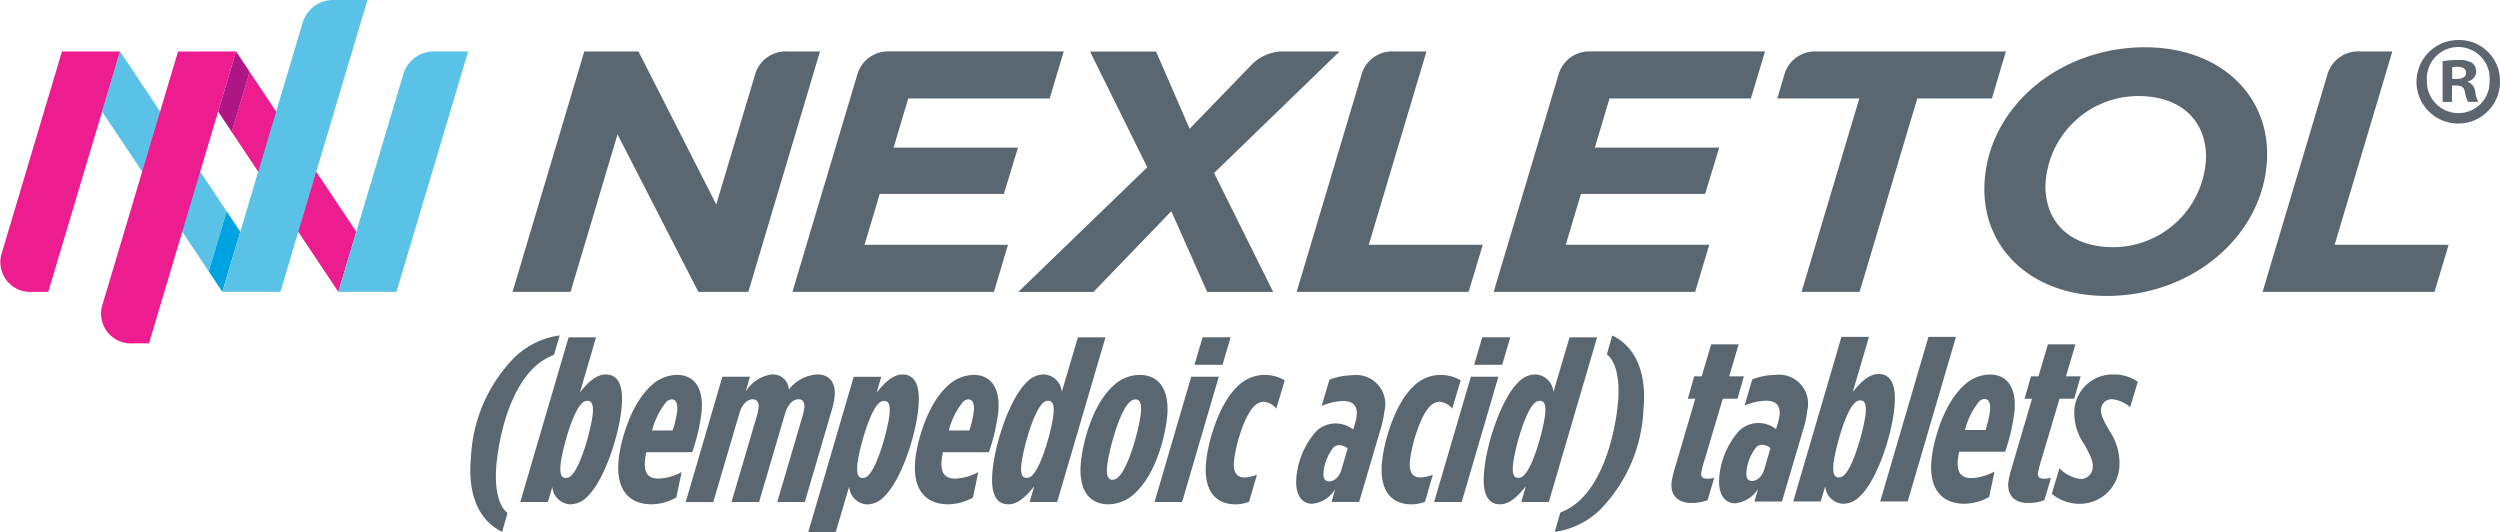 <?xml version="1.0" encoding="UTF-8"?>
<svg xmlns="http://www.w3.org/2000/svg" id="NEXLETOL_logo" width="190.928" height="40.655" viewBox="0 0 190.928 40.655">
  <g id="symbol">
    <path id="Path_3845" data-name="Path 3845" d="M30.564,19.995,38.709,32.2l1.37-4.59L31.934,15.4Z" transform="translate(-22.77 -11.476)" fill="#5bc2e7"></path>
    <path id="Path_3846" data-name="Path 3846" d="M69.4,26.115l8.145,12.21,1.37-4.59-8.145-12.21Z" transform="translate(-51.705 -16.036)" fill="#ed1c8f"></path>
    <path id="Path_3847" data-name="Path 3847" d="M63.874,63.285l-1.37,4.59,1.041,1.561,1.37-4.59Z" transform="translate(-46.565 -47.147)" fill="#00a3e1"></path>
    <path id="Path_3848" data-name="Path 3848" d="M66.362,21.556l1.37-4.59L66.691,15.4l-1.37,4.59Z" transform="translate(-48.663 -11.476)" fill="#af1685"></path>
    <path id="Path_3849" data-name="Path 3849" d="M85.36,3.928,79.882,22.289H75.45l1.37-4.59L80.439,5.57A2.437,2.437,0,0,1,82.82,3.928ZM75.129,0a2.438,2.438,0,0,0-2.381,1.642L67.957,17.7l-1.37,4.59h4.432L77.669,0Z" transform="translate(-49.606)" fill="#5bc2e7"></path>
    <path id="Path_3850" data-name="Path 3850" d="M18.027,15.405,16.657,20l-5.281,17.7H10.16a2.278,2.278,0,0,1-2.383-2.787l5.819-19.5Zm-8.863,0H4.732L.085,30.979a2.278,2.278,0,0,0,2.383,2.787H3.685L7.794,20Z" transform="translate(0 -11.477)" fill="#ed1c8f"></path>
  </g>
  <g id="Group_11214" data-name="Group 11214" transform="translate(35.918 3.054)">
    <path id="Path_3851" data-name="Path 3851" d="M207.058,23.771l9.588-9.285h-4.274a3.387,3.387,0,0,0-2.431,1l-4.748,4.906-2.564-5.9h-5.042l4.371,8.839-9.85,9.521h5.741l5.945-6.164,2.74,6.164h5.042Zm-32.2,9.075h15.387l1.077-3.594H180.365l1.158-3.882h9.483l1.078-3.541h-9.5l1.119-3.751h10.8l1.078-3.594H182.231a2.437,2.437,0,0,0-2.381,1.642v0Zm53.554,0H243.8l1.077-3.594H233.919l1.158-3.882h9.483l1.078-3.541h-9.5l1.119-3.751h10.8l1.078-3.594h-13.35a2.437,2.437,0,0,0-2.381,1.642v0h0Zm-15.046,0H226.5l1.081-3.594h-8.707l4.406-14.767h-2.541a2.437,2.437,0,0,0-2.381,1.642v0Zm73.769,0h13.129l1.081-3.594h-8.707l4.406-14.767h-2.54a2.437,2.437,0,0,0-2.381,1.642v0ZM260.763,18.079h5.7l1.068-3.594h-14.5a2.437,2.437,0,0,0-2.378,1.642l-.582,1.952h6.263l-4.406,14.767h4.432Zm-83.8-3.594h-2.541a2.437,2.437,0,0,0-2.381,1.642l-3,10.045L163.1,14.486h-4.139l-5.478,18.361h4.43L161.5,20.819l6.172,12.027h3.818ZM287.482,22.3c0,5.914-5.427,10.859-12.269,10.859-5.625,0-9.326-3.515-9.326-8.131,0-5.989,5.482-10.859,12.269-10.859,5.624,0,9.326,3.515,9.326,8.131m-4.663.262c0-2.728-1.836-4.669-5.187-4.669a7.1,7.1,0,0,0-7.082,6.872c0,2.728,1.836,4.669,5.187,4.669a7.108,7.108,0,0,0,7.082-6.872" transform="translate(-150.257 -13.611)" fill="#5b6770"></path>
    <path id="Path_3852" data-name="Path 3852" d="M730.084,15.079a3.189,3.189,0,1,1-3.178-3.1,3.117,3.117,0,0,1,3.178,3.1m-5.582,0a2.4,2.4,0,0,0,2.422,2.479,2.375,2.375,0,0,0,2.365-2.46,2.4,2.4,0,1,0-4.787-.018m1.912,1.627H725.7V13.6a6.247,6.247,0,0,1,1.192-.095,1.934,1.934,0,0,1,1.078.227.863.863,0,0,1,.3.681.8.8,0,0,1-.642.719v.038a.914.914,0,0,1,.567.757,2.349,2.349,0,0,0,.228.775h-.776a2.7,2.7,0,0,1-.247-.756c-.055-.34-.245-.492-.642-.492h-.341Zm.019-1.759h.34c.4,0,.72-.133.72-.454,0-.284-.208-.473-.662-.473a1.685,1.685,0,0,0-.4.039Z" transform="translate(-575.074 -11.976)" fill="#5d666f"></path>
    <path id="Path_3853" data-name="Path 3853" d="M140.894,109.782a11.659,11.659,0,0,1,3.327-7.653,6.182,6.182,0,0,1,3.448-1.677l-.432,1.481a4.619,4.619,0,0,0-1.444.892c-1.8,1.641-2.7,4.888-2.95,7.457-.141,1.427.015,3.086.844,3.728l-.41,1.445c-2.042-1-2.619-3.282-2.383-5.673" transform="translate(-140.844 -77.89)" fill="#5b6770"></path>
    <path id="Path_3854" data-name="Path 3854" d="M158.266,112.429l-.347,1.16h-2.105l3.689-12.576h2.1l-1.237,4.21c.59-.731,1.224-1.373,1.974-1.373.909,0,1.386.767,1.208,2.569-.226,2.283-1.378,5.637-2.672,6.815a1.8,1.8,0,0,1-1.266.535,1.443,1.443,0,0,1-1.348-1.338m1.44-.856c.765-.7,1.542-3.675,1.641-4.674.065-.66-.023-1.035-.4-1.035a.56.56,0,0,0-.41.178c-.765.7-1.542,3.675-1.64,4.674-.066.66.022,1.035.4,1.035a.561.561,0,0,0,.41-.178" transform="translate(-151.997 -78.307)" fill="#5b6770"></path>
    <path id="Path_3855" data-name="Path 3855" d="M187.277,118.18c-.042.25-.08.446-.092.571-.109,1.106.3,1.445,1.052,1.445a4.04,4.04,0,0,0,1.745-.5l-.407,1.944a3.96,3.96,0,0,1-1.889.517c-1.642,0-2.754-1.017-2.517-3.407.118-1.195.82-4.139,2.486-5.655a2.943,2.943,0,0,1,1.972-.82c1.338,0,2.057,1.035,1.876,2.854a14.975,14.975,0,0,1-.712,3.051Zm.45-1.659h1.57a7.935,7.935,0,0,0,.343-1.481c.056-.571-.09-.892-.411-.892a.624.624,0,0,0-.411.179,5.68,5.68,0,0,0-1.091,2.194" transform="translate(-173.842 -86.698)" fill="#5b6770"></path>
    <path id="Path_3856" data-name="Path 3856" d="M208.148,112.313h2.105l-.327,1.142a2.776,2.776,0,0,1,1.986-1.32,1.215,1.215,0,0,1,1.312,1.16,2.957,2.957,0,0,1,2.185-1.16c.981,0,1.41.714,1.315,1.677a5.733,5.733,0,0,1-.206,1l-2.073,7.064H212.34l1.881-6.386a4.778,4.778,0,0,0,.187-.8c.04-.41-.113-.66-.452-.66-.428,0-.827.428-1.017,1.088l-1.989,6.761h-2.105l1.881-6.386a4.746,4.746,0,0,0,.187-.8c.04-.41-.113-.66-.452-.66-.428,0-.828.428-1.018,1.088l-1.989,6.761h-2.105Z" transform="translate(-188.898 -86.593)" fill="#5b6770"></path>
    <path id="Path_3857" data-name="Path 3857" d="M245.142,120.716l-1.023,3.479h-2.1l3.477-11.881H247.6l-.35,1.2c.59-.731,1.224-1.373,1.974-1.373.91,0,1.387.767,1.209,2.569-.226,2.283-1.379,5.637-2.672,6.815a1.805,1.805,0,0,1-1.266.535,1.443,1.443,0,0,1-1.348-1.338m1.44-.856c.764-.7,1.542-3.675,1.64-4.674.065-.66-.022-1.035-.4-1.035a.561.561,0,0,0-.41.178c-.764.7-1.541,3.675-1.64,4.674-.065.66.022,1.035.4,1.035a.561.561,0,0,0,.41-.178" transform="translate(-216.215 -86.593)" fill="#5b6770"></path>
    <path id="Path_3858" data-name="Path 3858" d="M276.125,118.18c-.042.25-.08.446-.092.571-.11,1.106.3,1.445,1.052,1.445a4.04,4.04,0,0,0,1.744-.5l-.407,1.944a3.963,3.963,0,0,1-1.889.517c-1.641,0-2.754-1.017-2.517-3.407.119-1.195.82-4.139,2.487-5.655a2.941,2.941,0,0,1,1.972-.82c1.338,0,2.056,1.035,1.876,2.854a15.006,15.006,0,0,1-.712,3.051Zm.45-1.659h1.57a7.889,7.889,0,0,0,.343-1.481c.057-.571-.09-.892-.411-.892a.623.623,0,0,0-.41.179,5.687,5.687,0,0,0-1.091,2.194" transform="translate(-240.033 -86.698)" fill="#5b6770"></path>
    <path id="Path_3859" data-name="Path 3859" d="M300.3,112.394c-.59.731-1.225,1.373-1.974,1.373-.91,0-1.387-.767-1.209-2.569.226-2.283,1.379-5.637,2.673-6.814a1.8,1.8,0,0,1,1.266-.535,1.443,1.443,0,0,1,1.349,1.338l1.234-4.174h2.105l-3.689,12.576h-2.105Zm-.169-.821c.765-.7,1.542-3.675,1.64-4.674.065-.66-.022-1.035-.4-1.035a.561.561,0,0,0-.41.178c-.764.7-1.541,3.675-1.64,4.674-.066.66.022,1.035.4,1.035a.561.561,0,0,0,.41-.178" transform="translate(-257.235 -78.307)" fill="#5b6770"></path>
    <path id="Path_3860" data-name="Path 3860" d="M330.2,115.486c-.131,1.32-.8,4.317-2.469,5.833a2.954,2.954,0,0,1-2.01.839c-1.481,0-2.316-1.106-2.108-3.211.13-1.32.8-4.318,2.468-5.834a2.952,2.952,0,0,1,2.009-.838c1.481,0,2.317,1.106,2.109,3.211m-3.719,4.585c.8-.732,1.6-3.764,1.716-4.906.069-.7-.078-1.017-.417-1.017a.644.644,0,0,0-.449.214c-.8.731-1.6,3.764-1.716,4.906-.069.7.078,1.017.417,1.017a.645.645,0,0,0,.449-.214" transform="translate(-276.982 -86.698)" fill="#5b6770"></path>
    <path id="Path_3861" data-name="Path 3861" d="M348.556,104.027h2.105l-2.8,9.562h-2.105Zm.87-3.015h2.141l-.619,2.1h-2.141Z" transform="translate(-293.5 -78.307)" fill="#5b6770"></path>
    <path id="Path_3862" data-name="Path 3862" d="M361.129,118.893c.154-1.552.977-4.46,2.467-5.816a2.947,2.947,0,0,1,2.024-.8,3.025,3.025,0,0,1,1.511.41l-.642,2.159a1.426,1.426,0,0,0-.948-.517.987.987,0,0,0-.688.285c-.863.785-1.493,3.193-1.594,4.21-.1.981.266,1.284.818,1.284a2.791,2.791,0,0,0,.931-.214l-.6,2.069a2.92,2.92,0,0,1-1.018.2c-1.57,0-2.481-1.071-2.264-3.265" transform="translate(-304.931 -86.698)" fill="#5b6770"></path>
    <path id="Path_3863" data-name="Path 3863" d="M388.2,120.174a6.111,6.111,0,0,1,1.523-3.5,2.138,2.138,0,0,1,1.486-.589,2.2,2.2,0,0,1,1.328.464l.107-.357a3.891,3.891,0,0,0,.16-.714c.079-.8-.337-1.106-1.068-1.106a4.582,4.582,0,0,0-1.607.375l.59-2a4.822,4.822,0,0,1,1.729-.339,2.219,2.219,0,0,1,2.479,2.712,8.145,8.145,0,0,1-.327,1.5l-1.611,5.459h-2.105l.274-.963a2.35,2.35,0,0,1-1.751,1.106c-.821,0-1.337-.731-1.206-2.051m3.448-.589.461-1.588a1.077,1.077,0,0,0-.654-.25.63.63,0,0,0-.428.179,3.6,3.6,0,0,0-.753,1.837c-.057.571.139.749.425.749.375,0,.781-.321.948-.928" transform="translate(-325.109 -86.801)" fill="#5b6770"></path>
    <path id="Path_3864" data-name="Path 3864" d="M413.809,118.893c.153-1.552.977-4.46,2.467-5.816a2.947,2.947,0,0,1,2.024-.8,3.024,3.024,0,0,1,1.511.41l-.642,2.159a1.426,1.426,0,0,0-.948-.517.987.987,0,0,0-.688.285c-.863.785-1.493,3.193-1.594,4.21-.1.981.265,1.284.818,1.284a2.791,2.791,0,0,0,.931-.214l-.6,2.069a2.921,2.921,0,0,1-1.019.2c-1.57,0-2.481-1.071-2.264-3.265" transform="translate(-344.177 -86.698)" fill="#5b6770"></path>
    <path id="Path_3865" data-name="Path 3865" d="M432.3,104.027H434.4l-2.8,9.562h-2.105Zm.869-3.015h2.141l-.618,2.1h-2.141Z" transform="translate(-355.886 -78.307)" fill="#5b6770"></path>
    <path id="Path_3866" data-name="Path 3866" d="M447.558,112.394c-.59.731-1.225,1.373-1.974,1.373-.91,0-1.387-.767-1.209-2.569.226-2.283,1.379-5.637,2.673-6.814a1.8,1.8,0,0,1,1.266-.535,1.443,1.443,0,0,1,1.349,1.338l1.234-4.174H453l-3.689,12.576h-2.105Zm-.169-.821c.765-.7,1.542-3.675,1.64-4.674.065-.66-.022-1.035-.4-1.035a.561.561,0,0,0-.41.178c-.765.7-1.541,3.675-1.64,4.674-.066.66.022,1.035.4,1.035a.561.561,0,0,0,.41-.178" transform="translate(-366.945 -78.307)" fill="#5b6770"></path>
    <path id="Path_3867" data-name="Path 3867" d="M472.392,106.126a11.657,11.657,0,0,1-3.327,7.653,6.182,6.182,0,0,1-3.449,1.677l.432-1.481a4.611,4.611,0,0,0,1.444-.892c1.8-1.641,2.7-4.888,2.95-7.457.142-1.427-.015-3.086-.844-3.728l.41-1.445c2.042,1,2.619,3.282,2.382,5.673" transform="translate(-382.797 -77.891)" fill="#5b6770"></path>
    <path id="Path_3868" data-name="Path 3868" d="M500.584,113.646a6.653,6.653,0,0,1,.222-.98l1.584-5.383h-.57l.49-1.711h.57l.723-2.442h2.1l-.723,2.442h1.123l-.49,1.711h-1.123l-1.362,4.581a9.128,9.128,0,0,0-.288,1.1c-.028.285.136.428.457.428a2.4,2.4,0,0,0,.542-.071l-.508,1.711a3.581,3.581,0,0,1-1.215.214c-.927,0-1.648-.464-1.535-1.6" transform="translate(-408.838 -79.885)" fill="#5b6770"></path>
    <path id="Path_3869" data-name="Path 3869" d="M514.843,120.04a6.109,6.109,0,0,1,1.522-3.494,2.138,2.138,0,0,1,1.484-.588,2.195,2.195,0,0,1,1.326.464l.107-.356a3.869,3.869,0,0,0,.16-.713c.08-.8-.336-1.1-1.067-1.1a4.58,4.58,0,0,0-1.606.374l.59-2a4.822,4.822,0,0,1,1.727-.339A2.217,2.217,0,0,1,521.563,115a8.147,8.147,0,0,1-.327,1.5l-1.609,5.454h-2.1l.273-.962a2.347,2.347,0,0,1-1.749,1.1c-.82,0-1.336-.731-1.206-2.049m3.445-.588.46-1.586a1.075,1.075,0,0,0-.653-.249.63.63,0,0,0-.428.178,3.6,3.6,0,0,0-.752,1.836c-.057.57.14.749.425.749.374,0,.781-.321.947-.927" transform="translate(-419.455 -86.706)" fill="#5b6770"></path>
    <path id="Path_3870" data-name="Path 3870" d="M539.468,112.3l-.346,1.159h-2.1l3.685-12.566h2.1l-1.236,4.206c.589-.731,1.223-1.372,1.971-1.372.909,0,1.386.767,1.208,2.567-.226,2.282-1.377,5.632-2.67,6.809a1.8,1.8,0,0,1-1.265.535,1.442,1.442,0,0,1-1.347-1.337m1.44-.855c.764-.7,1.54-3.672,1.639-4.67.065-.66-.022-1.034-.4-1.034a.559.559,0,0,0-.41.178c-.764.695-1.54,3.672-1.639,4.67-.065.659.022,1.034.4,1.034a.561.561,0,0,0,.41-.178" transform="translate(-435.99 -78.218)" fill="#5b6770"></path>
    <path id="Path_3871" data-name="Path 3871" d="M566.775,100.893h2.1l-3.685,12.566h-2.1Z" transform="translate(-455.414 -78.218)" fill="#5b6770"></path>
    <path id="Path_3872" data-name="Path 3872" d="M580.473,118.046c-.042.25-.08.446-.092.57-.109,1.1.3,1.444,1.052,1.444a4.037,4.037,0,0,0,1.743-.5l-.406,1.943a3.956,3.956,0,0,1-1.887.517c-1.64,0-2.751-1.016-2.515-3.4.118-1.194.819-4.135,2.484-5.65a2.94,2.94,0,0,1,1.971-.82c1.337,0,2.055,1.034,1.875,2.852a14.956,14.956,0,0,1-.712,3.048Zm.45-1.658h1.568a7.889,7.889,0,0,0,.342-1.479c.057-.57-.09-.891-.411-.891a.624.624,0,0,0-.41.178,5.678,5.678,0,0,0-1.09,2.192" transform="translate(-466.771 -86.602)" fill="#5b6770"></path>
    <path id="Path_3873" data-name="Path 3873" d="M601.443,113.646a6.644,6.644,0,0,1,.222-.98l1.584-5.383h-.57l.49-1.711h.57l.723-2.442h2.1l-.723,2.442h1.123l-.49,1.711h-1.123l-1.362,4.581a9.142,9.142,0,0,0-.288,1.1c-.028.285.136.428.457.428a2.4,2.4,0,0,0,.542-.071l-.508,1.711a3.582,3.582,0,0,1-1.215.214c-.927,0-1.648-.464-1.535-1.6" transform="translate(-483.978 -79.885)" fill="#5b6770"></path>
    <path id="Path_3874" data-name="Path 3874" d="M614.48,121.255l.584-1.943a2.731,2.731,0,0,0,1.63.82.918.918,0,0,0,.908-.891c.039-.392-.1-.784-.615-1.711a4.248,4.248,0,0,1-.786-2.691,2.93,2.93,0,0,1,2.994-2.691,3.183,3.183,0,0,1,1.853.553l-.584,1.943a2.457,2.457,0,0,0-1.384-.606.81.81,0,0,0-.842.767c-.034.339.122.749.64,1.64a4.409,4.409,0,0,1,.768,2.692,3.027,3.027,0,0,1-3,2.887,3.276,3.276,0,0,1-2.17-.766" transform="translate(-493.699 -86.603)" fill="#5b6770"></path>
  </g>
</svg>

